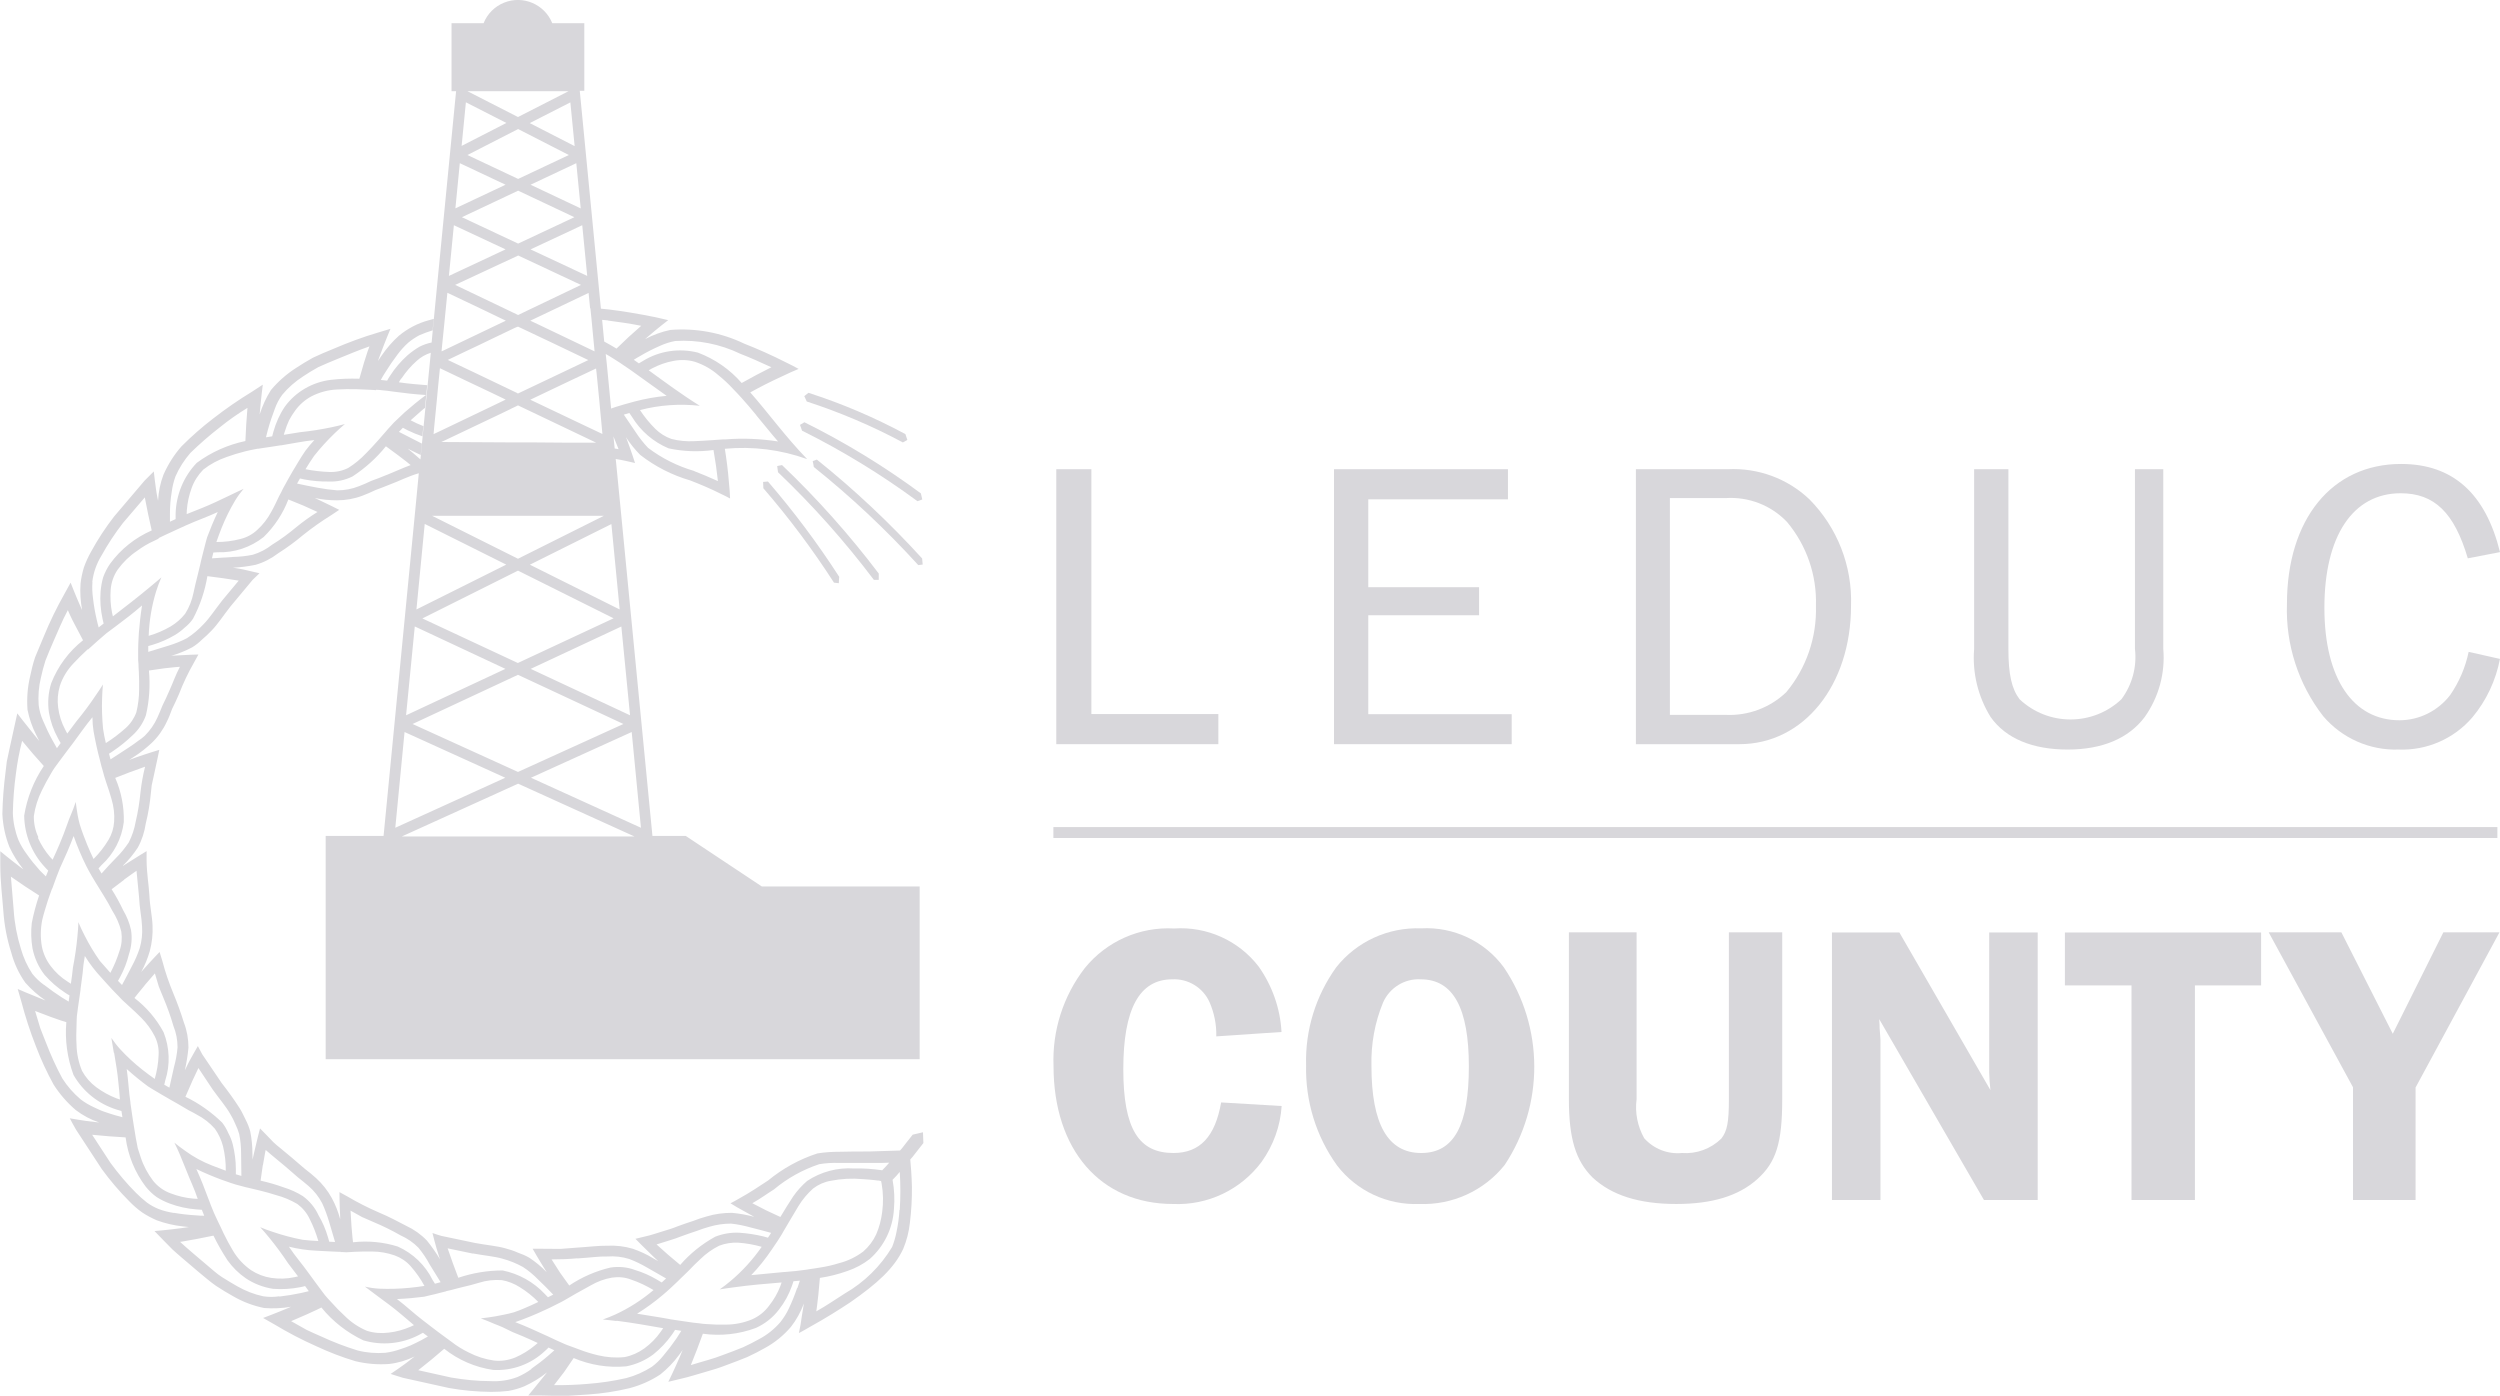 <?xml version="1.0" encoding="UTF-8"?>
<svg id="Layer_2" data-name="Layer 2" xmlns="http://www.w3.org/2000/svg" viewBox="0 0 180.94 101.02">
  <defs>
    <style>
      .cls-1 {
        fill: #d8d7db;
      }
    </style>
  </defs>
  <g id="Layer_1-2" data-name="Layer 1">
    <g id="Group_5291" data-name="Group 5291">
      <path id="Path_1839" data-name="Path 1839" class="cls-1" d="M65.35,32.02l.32-.18c-.04-.14-.09-.28-.14-.42-2.25-1.21-4.59-2.21-7.02-2.99l-.3.24c.06.13.12.26.18.39,2.4.78,4.73,1.77,6.95,2.96Z"/>
      <path id="Path_1840" data-name="Path 1840" class="cls-1" d="M60.36,42.17l.35.04c0-.15.02-.31.03-.46-1.56-2.42-3.28-4.72-5.16-6.9l-.35.03c0,.15.02.31.02.46,1.86,2.15,3.57,4.44,5.11,6.83Z"/>
      <path id="Path_1841" data-name="Path 1841" class="cls-1" d="M66.41,36.27l.34-.12c-.03-.15-.06-.29-.1-.44-2.65-1.96-5.47-3.68-8.43-5.15l-.32.19.15.42c2.93,1.46,5.73,3.17,8.36,5.11Z"/>
      <path id="Path_1842" data-name="Path 1842" class="cls-1" d="M59.13,33.26l-.31.11c.03.14.06.28.08.43,2.7,2.16,5.23,4.54,7.56,7.1l.32-.04c-.01-.15-.02-.29-.04-.44-2.35-2.58-4.89-4.97-7.61-7.15Z"/>
      <path id="Path_1843" data-name="Path 1843" class="cls-1" d="M56.6,33.66l-.35.07c.02.15.04.3.06.45,2.52,2.4,4.84,5.01,6.94,7.79h.35v-.46c-2.12-2.8-4.46-5.43-7-7.85Z"/>
      <path id="Path_1844" data-name="Path 1844" class="cls-1" d="M66.06,82.12l-.46.58-.31.4-.15.17-2.26.07c-.7,0-1.44,0-2.08.02-.55,0-1.1.03-1.64.12-1.3.42-2.51,1.09-3.57,1.96-.6.39-1.28.86-2.12,1.32l-.3.17c-.1.06-.2.11-.3.16l.48.29,1.08.6.16.09h0c-.53-.14-1.07-.24-1.61-.29-.62,0-1.24.08-1.83.26-.33.09-.66.2-.99.33-.35.11-.72.24-1.13.39-.33.14-.7.25-1.1.37s-.81.27-1.28.37l-.66.16s.62.64,1.28,1.27c.12.12.25.23.37.35l-.35-.2c-.47-.29-.97-.52-1.49-.7-.6-.18-1.22-.25-1.84-.22-.66-.01-1.38.09-2.23.14l-1.16.09c-.42,0-.86,0-1.34-.01h-.68s.43.76.92,1.54l.1.16h0c-.38-.4-.81-.75-1.26-1.05-.26-.15-.54-.27-.83-.37-.29-.13-.59-.23-.9-.31-.63-.18-1.36-.23-2.2-.39l-2.43-.51s-.16-.05-.33-.1l-.32-.11.14.55c.09.33.21.78.35,1.19l.06.17h0c-.29-.48-.6-.93-.95-1.36-.43-.45-.94-.81-1.5-1.07-.58-.3-1.22-.65-2.01-.98-.76-.33-1.51-.71-2.22-1.13l-.6-.33s0,.88.05,1.78c0,.06,0,.12,0,.18h0c-.14-.53-.34-1.04-.6-1.52-.3-.55-.69-1.04-1.15-1.46-.26-.23-.52-.45-.8-.66-.29-.23-.58-.51-.91-.78l-.89-.74c-.16-.13-.33-.26-.49-.42l-.48-.5-.48-.49s-.23.86-.43,1.76c-.04.17-.07.34-.11.5,0-.14,0-.28-.01-.41,0-.55-.05-1.1-.16-1.64-.08-.29-.19-.57-.33-.84-.14-.27-.26-.56-.44-.84-.4-.63-.84-1.23-1.3-1.82l-1.4-2.07s-.08-.15-.16-.3l-.16-.3-.28.49c-.17.3-.4.7-.58,1.1l-.08.16h0c.12-.55.21-1.09.26-1.64,0-.62-.11-1.24-.33-1.81-.22-.71-.47-1.41-.76-2.1-.32-.77-.59-1.55-.8-2.36l-.2-.65s-.61.63-1.21,1.31l-.12.14h0c.26-.48.47-.99.62-1.51.16-.6.23-1.23.2-1.85-.02-.65-.19-1.36-.23-2.22-.04-.72-.19-1.54-.2-2.49v-.68s-.76.46-1.54.96c-.06.04-.11.07-.17.11v-.02c.41-.4.76-.83,1.07-1.3.3-.54.49-1.14.58-1.75.18-.72.3-1.46.37-2.21.02-.18.04-.36.06-.56l.13-.59c.09-.4.18-.84.28-1.3l.14-.67s-.84.25-1.69.55c-.17.06-.33.12-.49.18.12-.08.24-.16.35-.23.46-.29.88-.63,1.28-1,.45-.43.82-.95,1.08-1.51.15-.29.27-.61.4-.96.17-.33.33-.69.5-1.08.3-.78.66-1.53,1.07-2.25l.33-.6s-.89.02-1.81.08l-.19.02h.02c.53-.16,1.04-.36,1.53-.62.26-.16.5-.35.71-.56.24-.2.47-.42.69-.65.46-.47.85-1.09,1.38-1.76l1.6-1.92.49-.47-.55-.13c-.33-.08-.79-.19-1.22-.25l-.16-.02h0c.55-.03,1.1-.1,1.64-.21.6-.17,1.15-.46,1.65-.84.63-.4,1.23-.84,1.8-1.32.65-.52,1.33-1,2.04-1.44l.57-.38s-.78-.4-1.6-.78l-.17-.08h0c.53.12,1.07.17,1.61.17.63,0,1.25-.11,1.83-.33.32-.12.64-.26.95-.41.35-.13.72-.27,1.11-.43.6-.22,1.24-.56,2.03-.79l-.22,2.3-2.33,23.95h-4.19v16.16h42.99v-12.5h-11.42l-5.51-3.66h-2.41l-2.33-23.95-.3-3.07-.03-.26c.24.04.48.08.74.14l.66.15s-.27-.86-.59-1.7l-.07-.17h0c.3.46.65.89,1.03,1.28,1.08.84,2.31,1.47,3.62,1.85.67.26,1.43.57,2.28,1l.31.15.3.16-.03-.56c-.03-.34-.07-.78-.11-1.23-.09-.91-.24-1.81-.24-1.81,2.02-.19,4.05.06,5.96.75-1.58-1.63-2.83-3.37-4.12-4.83,0,0,.84-.47,1.72-.89l1.22-.57.56-.24-.41-.22-.42-.21c-1.16-.59-2.19-1.04-3.11-1.4-1.66-.8-3.51-1.14-5.35-.99-.63.13-1.24.36-1.82.66h0l.15-.13c.74-.64,1.52-1.24,1.52-1.24l-.91-.21c-1.28-.26-2.39-.44-3.37-.56-.2-.02-.39-.04-.59-.06l-1.53-15.77h.33V1.68h-2.32c-.55-1.37-2.11-2.04-3.48-1.49-.68.27-1.22.81-1.49,1.49h-2.32v4.92h.33l-1.35,13.81-.26,2.68-.08.83-.08.87c-.3.06-.59.16-.87.3-.31.18-.6.39-.87.62-.49.44-.92.94-1.27,1.49-.08.12-.15.23-.21.35-.15-.02-.31-.04-.46-.05.1-.18.2-.36.32-.54.28-.45.57-.88.89-1.3.23-.31.49-.6.78-.86.24-.2.51-.38.79-.53.32-.14.64-.26.97-.36l.08-.83c-.12.03-.25.07-.36.1-.79.21-1.53.6-2.16,1.12-.48.43-.9.92-1.26,1.45-.09.12-.17.25-.26.38.06-.17.12-.34.19-.51.33-.9.72-1.82.72-1.82l-.9.27c-1.09.32-2.16.72-3.21,1.17-.54.22-1.04.43-1.5.65-.44.25-.85.49-1.22.74-.69.44-1.3.98-1.82,1.6-.35.55-.62,1.15-.82,1.77h0c0-.06.01-.12.02-.19.08-.97.21-1.97.21-1.97l-.78.51c-.97.59-1.91,1.24-2.81,1.94-.81.62-1.57,1.29-2.29,2.01-.54.61-.98,1.31-1.31,2.06-.23.6-.36,1.24-.39,1.88h0c-.01-.06-.02-.12-.04-.19-.1-.49-.15-.96-.2-1.33s-.07-.6-.07-.6l-.66.66-2.21,2.6c-.62.8-1.18,1.65-1.67,2.55-.21.37-.38.75-.52,1.14-.11.38-.2.77-.24,1.16-.05.64,0,1.29.11,1.92l-.08-.17c-.39-.88-.75-1.81-.75-1.81l-.45.82c-.56.99-1.06,2.02-1.49,3.07-.23.54-.44,1.04-.63,1.51-.16.48-.27.94-.36,1.38-.19.79-.25,1.61-.19,2.42.13.64.34,1.26.64,1.84.07.14.14.28.21.42-.12-.14-.24-.29-.36-.44-.62-.76-1.23-1.56-1.23-1.56l-.2.91-.39,1.78c-.06.28-.12.54-.17.8-.03.26-.06.52-.09.76-.13,1.01-.21,2.02-.23,3.04.04.82.21,1.62.51,2.38.27.58.61,1.12,1.01,1.62h0c-.05-.04-.1-.07-.15-.11-.76-.57-1.52-1.2-1.52-1.2v.93c0,1.3.15,2.42.22,3.4.07,1.02.26,2.02.57,2.99.21.79.55,1.53,1.02,2.19.43.49.92.92,1.46,1.29h0l-.18-.07c-.91-.36-1.83-.76-1.83-.76l.26.9c.29,1.1.64,2.19,1.06,3.25.36.95.79,1.88,1.28,2.77.44.69.98,1.31,1.6,1.84.51.39,1.09.7,1.7.9h0l-.2-.02c-.5-.05-.98-.12-1.33-.18l-.6-.1.22.41c.11.21.23.41.23.41l1.87,2.86c.6.82,1.26,1.6,1.98,2.32.29.3.61.58.95.82.33.22.68.4,1.04.56.6.22,1.23.37,1.87.44.15.02.3.04.46.05l-.55.08c-.95.13-1.94.21-1.94.21l.65.67.66.67c.22.21.45.39.66.58l1.21,1.03c.45.37.86.73,1.28,1.02.42.28.83.52,1.22.74.7.41,1.47.7,2.26.86.65.05,1.3.02,1.94-.09h0l-.18.08c-.9.38-1.84.73-1.84.73l.81.46c.98.59,1.99,1.12,3.03,1.58.92.43,1.87.8,2.85,1.09.79.19,1.61.26,2.43.2.64-.07,1.26-.26,1.85-.54h0l-.16.12c-.39.32-.78.59-1.08.8l-.5.34.44.14c.22.07.45.14.45.14l3.34.74c1,.18,2.02.27,3.04.28.42,0,.84-.02,1.26-.07.39-.07.77-.18,1.14-.33.59-.27,1.14-.6,1.65-1.01h0l-.12.15c-.6.76-1.24,1.52-1.24,1.52h.93c.65.01,1.26.04,1.82.03l1.58-.1c1.01-.07,2.02-.22,3.01-.46.79-.21,1.54-.54,2.22-.99.5-.4.96-.87,1.34-1.39.1-.12.19-.26.28-.39-.07.17-.14.35-.22.53-.38.89-.82,1.78-.82,1.78l.91-.22c.64-.14,1.21-.34,1.76-.49s1.05-.31,1.51-.49c.55-.2,1.06-.4,1.53-.59.46-.21.88-.43,1.27-.65.72-.39,1.36-.91,1.89-1.53.4-.51.71-1.08.94-1.69h0c0,.06-.02.12-.03.19-.08.49-.16.97-.21,1.34l-.12.6s.21-.1.41-.22l.4-.23c1.14-.63,2.09-1.23,2.92-1.78,1.92-1.34,3.16-2.44,3.82-3.86.25-.6.41-1.22.48-1.86.11-.88.16-1.76.15-2.64-.02-.85-.08-1.56-.12-1.97l.16-.18.32-.41.47-.6-.03-.78-.77.18ZM54.44,87.09c.61-.34,1.1-.71,1.57-1,.97-.81,2.08-1.43,3.28-1.83.47-.08.96-.11,1.44-.09h3.03l.6-.02-.25.28c-.13.14-.26.27-.26.27-.68-.1-1.36-.15-2.05-.13-1.19-.08-2.38.24-3.38.9-.38.33-.72.7-1.01,1.12-.3.46-.61.95-.93,1.49l-1.03-.48c-.5-.25-1.01-.52-1.01-.52ZM47.51,90.07c.66-.22,1.26-.37,1.77-.58.41-.15.78-.28,1.12-.39.34-.13.64-.23.93-.31.51-.15,1.04-.23,1.58-.23.48.05.95.15,1.42.28.45.11.97.25,1.48.39-.07.12-.15.23-.23.35-.1-.03-.21-.06-.32-.09-.57-.14-1.16-.23-1.75-.27-.6-.03-1.19.07-1.75.29-.96.53-1.82,1.22-2.53,2.04l-.88-.74-.84-.75ZM41.79,91.08c.88-.05,1.57-.16,2.17-.14.53-.04,1.07.02,1.58.18.45.17.88.38,1.29.62.43.25.9.52,1.38.79-.1.1-.21.19-.32.29-.11-.07-.21-.13-.33-.2-.51-.3-1.05-.54-1.62-.71-.56-.21-1.17-.26-1.76-.17-1.06.25-2.07.69-2.98,1.3l-.66-.92-.62-.97c.62,0,1.24-.02,1.86-.08ZM44.62,95.59c1.17.15,2.3.35,3.38.54-.06.09-.12.18-.19.27-.32.46-.72.86-1.17,1.19-.43.31-.92.53-1.43.63-.65.07-1.3.02-1.93-.13-.46-.11-.92-.25-1.36-.42l-.35-.13-.52-.19c-.12-.04-.23-.1-.35-.15-.15-.07-.3-.13-.45-.2-.23-.11-.46-.22-.7-.33l-.05-.02c-.71-.33-1.44-.66-2.21-.96.75-.26,1.48-.56,2.2-.9.24-.11.48-.22.7-.34.14-.07.27-.14.4-.2.05-.03.1-.05.15-.08l.16-.09.45-.26.29-.17,1.1-.61c.48-.28,1.01-.48,1.55-.57.47-.07.94-.03,1.38.14.57.19,1.11.45,1.63.76-.84.71-1.77,1.31-2.77,1.77-.29.13-.58.25-.9.36.34.03.66.07.99.11ZM34.23,90.72c.86.16,1.56.21,2.14.38.52.14,1.01.34,1.48.6.4.26.77.57,1.1.91.34.32.72.7,1.09,1.09l-.38.19c-.08-.08-.15-.16-.23-.24-.82-.87-1.88-1.46-3.05-1.7-1.09,0-2.17.18-3.21.53l-.4-1.07-.37-1.06,1.82.38ZM32.29,93.45l.17-.04.18-.04.49-.13.32-.08c.43-.1.84-.2,1.22-.32.53-.17,1.09-.23,1.65-.19.46.08.91.26,1.3.51.49.3.94.66,1.34,1.07-.34.16-.67.32-1.04.47-.24.1-.48.2-.73.28-.25.07-.5.13-.76.18-.19.04-.38.07-.57.11-.35.06-.7.11-1.06.15.34.12.66.26.99.4.19.08.38.14.57.23l.74.36.73.3c.37.16.73.32,1.09.49-.07.06-.13.12-.2.17-.43.36-.92.66-1.43.88-.49.2-1.02.28-1.54.22-.64-.09-1.26-.29-1.84-.59-.43-.21-.84-.46-1.21-.75l-.3-.22-.45-.33-.31-.23-.38-.29-.61-.47-.04-.03c-.61-.46-1.22-1.04-1.88-1.54.7-.03,1.36-.09,1.97-.17.13-.03.24-.06.37-.09.27-.06.53-.12.78-.19l.44-.11ZM26.24,88.1c.28.13.55.24.8.35.67.28,1.32.6,1.95.96.49.22.93.52,1.3.9.31.38.58.78.81,1.21l.79,1.28-.41.11c-.05-.09-.11-.18-.17-.27-.53-1.07-1.42-1.93-2.52-2.42-1.05-.33-2.15-.43-3.24-.31,0,0-.02-.13-.04-.35s-.04-.51-.07-.8c-.03-.57-.07-1.14-.07-1.14l.86.48ZM24.63,90.62h.18c.17.02.34.02.52,0,.12,0,.23-.01.34-.02.46-.02.89-.03,1.27-.02.55,0,1.1.1,1.62.28.44.16.84.42,1.15.77.39.44.73.92,1.01,1.44-.36.06-.72.1-1.11.14-.72.07-1.44.09-2.16.06-.35-.02-.7-.07-1.04-.15.3.23.59.45.88.66.6.44,1.19.87,1.74,1.34.32.26.62.53.93.79-.08.04-.16.08-.24.11-.51.22-1.04.37-1.59.43-.53.07-1.06.03-1.57-.13-.6-.25-1.15-.62-1.61-1.08-.33-.3-.66-.64-.99-1.01-.08-.09-.17-.18-.25-.27-.13-.14-.24-.28-.35-.43l-.23-.31-.29-.39-.46-.63-.03-.04c-.45-.64-.97-1.22-1.44-1.93.65.16,1.31.26,1.98.29.13,0,.25.01.37.02.27.02.53.03.79.04l.45.02h.17ZM19.03,84.33l.13-.75c.03-.2.07-.35.07-.35.52.46,1.01.84,1.43,1.2.34.28.62.55.9.78s.54.42.76.62c.41.35.75.78,1,1.26.2.43.36.88.5,1.34.14.45.28.95.43,1.46l-.42-.02c-.03-.1-.06-.21-.09-.31-.16-.56-.39-1.1-.69-1.61-.25-.55-.64-1.02-1.13-1.38-.43-.27-.89-.48-1.38-.63-.55-.2-1.11-.36-1.68-.49l.16-1.12ZM17.76,85.92l.18.04.42.1.42.1c.44.11.85.22,1.21.34.54.14,1.05.36,1.53.64.38.28.69.65.89,1.08.26.51.47,1.05.63,1.6-.37-.02-.75-.04-1.14-.09-.73-.14-1.45-.33-2.15-.57-.31-.1-.61-.21-.92-.34.22.24.44.49.64.74.49.6.95,1.22,1.38,1.87.25.32.48.64.72.95-.09.02-.17.04-.27.06-.55.12-1.11.13-1.67.05-.52-.08-1.02-.27-1.46-.56-.53-.37-.98-.85-1.31-1.41-.23-.38-.46-.81-.68-1.26l-.2-.43-.2-.41c-.07-.14-.13-.29-.2-.43s-.13-.29-.19-.44c-.09-.21-.17-.41-.25-.64-.02-.05-.04-.1-.06-.15-.26-.7-.54-1.43-.87-2.15.64.31,1.25.56,1.84.78.09.03.17.06.26.09.25.09.5.18.74.25.15.04.3.08.45.12.09.02.18.05.26.07ZM13.88,78.32l.48-1.02,1.03,1.55c.51.71.97,1.24,1.27,1.77.15.24.27.49.38.75.11.23.2.46.27.7.1.47.14.95.14,1.43,0,.48.01,1.01.02,1.54v.07c-.13-.04-.27-.08-.4-.12v-.39c0-.59-.08-1.18-.22-1.76-.07-.29-.18-.56-.32-.82-.12-.28-.27-.54-.45-.77-.78-.76-1.68-1.4-2.66-1.87l.46-1.05ZM13.7,80.38c.19.1.38.19.54.29.5.26.94.6,1.31,1.02.27.38.47.81.59,1.27.14.58.21,1.18.2,1.77-.32-.12-.64-.24-.98-.37-.7-.27-1.36-.63-1.96-1.07-.26-.18-.52-.38-.78-.59.15.29.28.59.41.89.31.73.58,1.46.88,2.14.15.34.28.69.4,1.04-.11,0-.22-.01-.33-.02-.56-.05-1.11-.18-1.63-.38-.5-.18-.94-.5-1.27-.91-.39-.52-.7-1.09-.9-1.71-.07-.2-.14-.42-.21-.65-.05-.24-.09-.48-.14-.73-.02-.12-.04-.25-.06-.37-.03-.18-.06-.36-.09-.55l-.06-.38c-.02-.16-.05-.31-.07-.47-.04-.25-.07-.5-.11-.76,0-.02,0-.04,0-.05-.12-.75-.15-1.6-.27-2.42.52.47,1.03.88,1.53,1.25.11.07.22.13.32.2.23.14.46.28.69.41l.4.23.15.09.16.09.44.25.29.17.56.33ZM8.26,76.2c.12.74.25,1.45.31,2.17.05.41.08.81.11,1.21-.08-.03-.17-.06-.26-.09-.52-.2-1-.47-1.45-.8-.43-.32-.78-.72-1.03-1.18-.25-.6-.39-1.25-.4-1.9-.03-.44-.02-.92,0-1.42,0-.12,0-.25.01-.37,0-.19.02-.37.05-.55.02-.13.04-.26.05-.39.02-.16.04-.32.07-.48l.11-.77v-.05l.15-1.14c.02-.2.04-.4.06-.61.03-.21.07-.42.1-.64.35.57.76,1.1,1.22,1.59.08.1.17.18.25.28.18.2.36.39.53.58l.31.32.12.12.12.13c.12.13.24.25.37.36.09.08.17.15.25.23.34.31.66.6.92.87.39.39.72.84.97,1.33.21.42.31.89.28,1.36-.02.59-.12,1.17-.28,1.73-.3-.21-.59-.43-.9-.67-.57-.45-1.1-.94-1.59-1.47-.24-.26-.45-.54-.65-.83.06.37.12.73.18,1.08h0ZM3.78,64.32c.04-.12.09-.24.13-.36.05-.15.11-.3.16-.44.09-.24.18-.47.28-.72l.03-.06c.33-.71.66-1.46.95-2.23.26.74.56,1.46.91,2.16.12.24.25.47.38.7.08.13.16.27.24.4.03.05.06.1.09.15l.1.16.27.44.18.29c.24.39.45.75.62,1.09.3.47.53.98.66,1.53.07.47.03.95-.13,1.39-.17.55-.39,1.08-.66,1.59-.25-.28-.5-.56-.76-.86-.41-.58-.78-1.19-1.1-1.83-.16-.31-.32-.64-.46-.98,0,.36-.04.72-.07,1.07-.07.75-.18,1.49-.32,2.21-.04.4-.09.79-.15,1.18-.08-.05-.15-.09-.23-.15-.48-.3-.89-.68-1.23-1.13-.32-.42-.54-.91-.64-1.42-.11-.64-.1-1.29.03-1.93.1-.43.25-.9.4-1.38l.12-.35.19-.53ZM2.78,60.6c-.23-.48-.34-1.01-.33-1.54.09-.64.29-1.27.58-1.85.19-.4.42-.81.67-1.24.08-.14.16-.27.25-.4.09-.12.18-.25.27-.37l.29-.39.29-.39.41-.54.09-.12c.44-.59.87-1.22,1.39-1.85,0,.34.03.68.08,1.01.06.33.12.65.19.97.02.09.04.18.06.27.06.26.12.52.19.77.04.15.08.3.11.44.02.08.04.17.07.25l.05.18c.04.14.07.27.11.4s.08.27.13.41c.15.44.29.85.39,1.22.16.53.23,1.09.19,1.64-.03.47-.17.92-.41,1.32-.3.5-.66.96-1.08,1.38-.16-.33-.31-.67-.46-1.03-.19-.47-.38-.96-.54-1.48-.06-.22-.11-.44-.15-.66-.05-.31-.1-.63-.14-.96-.1.32-.22.62-.35.93-.09.22-.18.43-.25.65-.18.51-.37,1.01-.58,1.5-.16.37-.32.74-.49,1.1-.06-.07-.12-.12-.18-.19-.36-.42-.66-.89-.89-1.4h0ZM10.46,71.32l.75-.87.28.94c.11.29.23.56.33.81.28.67.53,1.35.73,2.05.2.49.3,1.02.3,1.55-.04.49-.13.97-.26,1.44l-.33,1.48-.37-.21c.02-.1.05-.21.07-.31.37-1.14.32-2.38-.12-3.49-.52-.97-1.24-1.81-2.11-2.48,0,0,.08-.11.22-.28l.51-.62ZM8.97,63.67l.91-.65.18,1.86c.04.88.2,1.56.22,2.16.04.54-.02,1.08-.17,1.59-.15.45-.34.89-.57,1.31-.21.42-.46.88-.71,1.35-.1-.1-.19-.2-.29-.3.05-.09.1-.19.16-.29.28-.52.49-1.06.63-1.63.19-.57.25-1.18.15-1.77-.11-.5-.3-.97-.56-1.41-.25-.53-.53-1.04-.84-1.53l.91-.69ZM9.43,55.88l1.07-.39c-.15.6-.26,1.21-.33,1.83-.07.72-.18,1.44-.35,2.15-.09.52-.26,1.03-.5,1.5-.27.4-.57.78-.92,1.12-.35.35-.7.74-1.05,1.13-.07-.12-.15-.25-.22-.37l.22-.24c.89-.81,1.46-1.91,1.61-3.11.03-1.1-.18-2.19-.62-3.2l1.08-.42ZM13.02,48.26c-.32.61-.52,1.2-.75,1.7-.17.4-.34.76-.5,1.08-.14.33-.25.63-.38.9-.22.49-.53.93-.91,1.31-.15.14-.31.26-.48.37-.19.15-.42.31-.68.48-.4.27-.86.56-1.32.86-.04-.13-.07-.27-.11-.41.11-.07.22-.13.32-.21.49-.33.94-.7,1.36-1.1.45-.4.79-.91.99-1.47.25-1.06.32-2.16.22-3.24l1.11-.16c.54-.07,1.12-.11,1.12-.11h0ZM17.28,42.02l-1.19,1.43c-.54.69-.92,1.28-1.34,1.71-.36.39-.77.74-1.22,1.03-.42.22-.87.4-1.33.54l-1.47.45h0c0-.14,0-.28,0-.42.1-.03.21-.06.31-.09.57-.17,1.11-.41,1.62-.71.25-.15.49-.33.7-.53.24-.19.44-.4.61-.65.51-.96.86-2,1.04-3.08l1.14.15,1.11.17ZM22.97,37.06c-.53.33-1.03.69-1.51,1.08-.56.47-1.14.9-1.76,1.28-.42.33-.9.58-1.4.73-.48.1-.96.15-1.45.16l-1.51.1.1-.42c.1,0,.21-.01.32-.02,1.2.04,2.37-.35,3.32-1.1.79-.77,1.4-1.7,1.79-2.72l1.08.44,1.04.47ZM27.99,34.37c-.4.17-.77.31-1.11.43-.32.16-.62.28-.9.39-.5.2-1.03.3-1.57.3-.48-.04-.95-.1-1.42-.19-.46-.08-.97-.19-1.49-.3.07-.12.14-.24.21-.37.1.02.21.05.32.07.58.11,1.16.16,1.75.15.6.03,1.2-.1,1.74-.37.91-.6,1.73-1.33,2.41-2.18l.91.67.6.46.28.23c-.65.24-1.21.51-1.72.71ZM30.02,45.34l6.56,3.07-7.19,3.36.63-6.43ZM37.49,47.99l-6.92-3.23,6.92-3.46,6.92,3.45-6.92,3.23ZM37.49,48.84l7.63,3.56-7.63,3.47-7.63-3.47,7.63-3.56ZM29.28,52.98l7.29,3.31-7.96,3.62.67-6.93ZM29.08,60.54l8.42-3.82,8.42,3.82h-16.84ZM46.39,59.91l-7.96-3.62,7.29-3.31.67,6.93ZM44.97,45.34l.63,6.43-7.19-3.36,6.57-3.07ZM44.85,44.11l-6.5-3.24,5.9-2.94.6,6.19ZM43.82,25.61c.09.05.18.1.28.16l.32.2.47.3c.1.07.21.14.32.22.13.09.26.18.4.27.21.15.42.3.63.45l.04.03,1.97,1.41c-.79.07-1.56.21-2.32.41-.26.07-.52.14-.76.21-.15.04-.29.09-.43.13l-.17.05-.17.06-.17.06-.1-1.04-.02-.21-.19-1.96-.08-.74ZM44.49,32.47l-.09-.88c.2.48.37.92.37.92-.1-.02-.19-.03-.28-.05ZM50.25,34.09c-1.21-.35-2.35-.92-3.35-1.68-.33-.35-.63-.73-.89-1.13-.27-.39-.57-.83-.86-1.27.13-.04.27-.08.4-.12.06.09.12.18.19.28.62,1.02,1.55,1.82,2.65,2.28,1.07.23,2.17.27,3.25.12l.18,1.13.14,1.12c-.63-.28-1.2-.53-1.71-.72ZM54.73,30.05c.51.6,1.02,1.26,1.58,1.9-1.25-.19-2.51-.25-3.77-.15h-.18c-.29.02-.58.04-.85.06-.46.04-.88.05-1.26.07-.55.03-1.11-.02-1.65-.16-.44-.15-.85-.41-1.18-.74-.41-.41-.78-.86-1.1-1.35,1.41-.37,2.88-.47,4.33-.31-1.34-.83-2.54-1.73-3.7-2.57.08-.04.15-.09.23-.13.49-.26,1.02-.45,1.57-.55.52-.1,1.06-.08,1.56.07.62.21,1.19.53,1.68.96.37.3.72.62,1.04.97.21.21.42.44.64.68.35.4.71.8,1.07,1.25h0ZM47.77,25.03c.35-.16.72-.28,1.1-.35,1.63-.1,3.25.22,4.72.93.68.26,1.41.59,2.24.97l-1.09.56-1.06.58c-.86-.99-1.95-1.74-3.17-2.2-1.35-.34-2.78-.13-3.97.6-.11.06-.21.12-.3.18-.12-.09-.25-.18-.37-.26.16-.1.32-.2.49-.29.45-.27.93-.51,1.41-.72h0ZM44,23.2c.72.1,1.52.2,2.41.38,0,0-.46.4-.91.81l-.88.84c-.3-.18-.59-.35-.89-.51l-.15-1.57c.14.01.27.03.42.04ZM43.17,26.91l.2,2.03.08.87.07.73.08.87-1.14-.54-1.01-.48-3.07-1.46,1.95-.93.61-.29.61-.29.66-.31.93-.44.03.26ZM41.57,15.72l-4.07,1.91-4.07-1.91,4.07-1.92,4.07,1.92ZM33.83,11.22l3.67-1.88,3.67,1.88-3.67,1.73-3.67-1.73ZM37.5,18.49l4.12,1.93.43.2-3.91,1.87-.64.31-.98-.47-3.58-1.71.43-.2,4.12-1.92ZM37.43,23.67l.06-.03.85.4.63.3.89.42,2.72,1.3-2.08.99-3.01,1.43h-.01s-.06-.04-.06-.04l-3.07-1.47-1.94-.92,1.25-.6,1.06-.5.91-.44,1.61-.77.21-.09ZM37.1,29.53l.23-.11.16-.08,3.69,1.76,1.97.94h-1.98s-2.53-.02-2.53-.02h-1.53s-5.17-.03-5.17-.03l.26-.12,3.91-1.86.81-.39.17-.09ZM42.73,22.31l.08.78.12,1.27.08.82.02.25-1.65-.79-1.36-.65-.92-.44-.72-.34,1.62-.77,2.6-1.24.11,1.12ZM42.5,19.97l-4.1-1.92,3.74-1.75.36,3.67ZM42.02,15.08l-3.62-1.71,3.31-1.56.32,3.27ZM41.58,10.57l-3.24-1.66,2.94-1.5.31,3.16ZM41.15,6.6l-3.66,1.87-3.66-1.87h7.32ZM33.71,7.4l2.94,1.5-3.24,1.66.31-3.16ZM33.28,11.81l3.31,1.56-3.63,1.71.32-3.28ZM32.85,16.3l3.74,1.75-4.1,1.92.36-3.67ZM31.96,25.39l.07-.71.1-.98.08-.81.17-1.7,2.63,1.25,1.37.66.13.06.1.05-.19.09-2.97,1.42-1.42.68-.07.03v-.03ZM31.41,31.06l.21-2.14.09-.96.13-1.31,1.78.85,1.92.91,1.06.51-.31.15-.81.39-3.55,1.7-.55.26.03-.34ZM43.71,37.33l-6.22,3.11-6.22-3.11h12.44ZM36.63,40.87l-6.49,3.24.6-6.19,5.89,2.94ZM29.06,27.39c.31-.47.68-.9,1.1-1.27.29-.27.64-.47,1.02-.59l-.23,2.35-.16,1.64-.13,1.32-.07.74-.05.52-.08.83-.03.32c-.16-.14-.33-.29-.51-.44-.14-.12-.27-.23-.41-.34l.38.19c.2.1.38.19.56.27l.08-.83c-.08-.04-.16-.07-.24-.12l-1.37-.7-.05-.02c.1-.1.19-.2.29-.3.11.06.22.12.34.18.35.17.71.32,1.07.44l.07-.74c-.31-.12-.62-.26-.92-.42.25-.23.51-.46.78-.69.08-.08.17-.14.26-.21l.16-1.64c-.32-.03-.64-.06-.95-.08-.37-.03-.74-.08-1.1-.13.05-.09.1-.18.17-.28h0ZM27.21,28.21c.16,0,.32.02.48.04.22.02.45.04.68.08l.15.02c.74.1,1.51.19,2.31.24-.57.42-1.08.85-1.55,1.26-.07.06-.13.12-.2.19-.2.18-.39.36-.57.54-.11.11-.21.22-.31.34-.06.07-.13.13-.18.2l-.12.14-.28.32-.28.32c-.3.34-.59.65-.86.92-.38.4-.81.76-1.28,1.05-.42.21-.89.31-1.37.29-.58-.02-1.16-.09-1.72-.2.19-.32.4-.64.62-.96.46-.58.96-1.13,1.5-1.65.23-.22.47-.44.73-.66-.32.09-.63.16-.95.23-.76.16-1.52.28-2.29.36l-1.18.19c.02-.09.05-.17.08-.26.08-.27.18-.53.3-.79.13-.25.28-.48.44-.7.31-.43.71-.78,1.17-1.03.58-.3,1.21-.47,1.86-.5.44-.03.93-.03,1.43-.02l.47.02.46.02c.15,0,.31.02.47.03h0ZM19.39,31.11c.14-.52.31-1.02.5-1.52.13-.37.31-.71.54-1.02.43-.52.94-.96,1.51-1.33.32-.22.69-.44,1.1-.67.43-.19.9-.4,1.43-.61.67-.27,1.41-.59,2.27-.89l-.13.35-.26.81-.34,1.18c-.69-.02-1.37,0-2.05.08-1.34.16-2.56.86-3.35,1.95-.37.55-.64,1.16-.82,1.8-.03.12-.06.23-.09.34l-.45.07c.05-.19.09-.37.14-.55h0ZM18.68,32.48l.38-.06.48-.07.77-.12h.05c.76-.12,1.53-.29,2.39-.38-.23.25-.45.51-.65.78-.19.28-.37.56-.53.83-.07.11-.13.21-.19.32-.14.23-.28.46-.4.68-.08.13-.15.26-.22.39l-.08.15-.09.16c-.09.15-.16.3-.23.45-.05.1-.11.2-.16.3-.2.42-.38.81-.57,1.14-.26.49-.6.93-1.01,1.3-.34.32-.76.55-1.22.66-.57.15-1.15.22-1.74.22.12-.35.25-.69.39-1.05.27-.67.59-1.32.96-1.94.18-.3.39-.59.62-.86-.34.16-.67.31-.99.47-.67.32-1.33.64-2,.91l-1.13.45c0-.09,0-.18.01-.27.04-.55.16-1.1.35-1.62.18-.5.47-.95.84-1.33.51-.4,1.09-.71,1.71-.92.41-.15.87-.29,1.35-.41.11-.03.24-.05.35-.08.18-.03.36-.08.56-.11h0ZM12.43,35.59c.05-.38.14-.75.27-1.11.27-.62.64-1.19,1.08-1.7.68-.66,1.39-1.28,2.14-1.86.63-.51,1.3-.98,1.99-1.4l-.09,1.21c-.03.59-.06,1.19-.06,1.19-1.27.27-2.47.8-3.52,1.58-.96,1-1.5,2.33-1.53,3.71v.36l-.41.19c0-.19,0-.38,0-.58,0-.53.04-1.06.13-1.58h0ZM11.49,38.94l.5-.24.35-.16.43-.2.7-.32.05-.02c.7-.32,1.49-.59,2.24-.94-.3.63-.55,1.24-.77,1.83-.04.12-.06.24-.1.36-.07.26-.14.52-.2.78-.04.15-.07.3-.11.44l-.04.17-.04.18-.12.5-.08.33c-.11.43-.21.84-.29,1.23-.11.55-.31,1.07-.61,1.54-.29.37-.65.68-1.05.92-.5.29-1.03.52-1.59.68.04-1.09.22-2.18.54-3.22.11-.34.23-.68.38-1.01-.27.24-.55.46-.82.69-.91.76-1.82,1.46-2.69,2.13-.02-.09-.04-.17-.06-.26-.11-.55-.14-1.11-.1-1.67.04-.53.22-1.04.52-1.47.38-.52.85-.98,1.39-1.34.38-.28.79-.53,1.22-.72l.33-.16ZM6.68,42.11c.08-.67.31-1.32.66-1.89.46-.83.98-1.62,1.56-2.37l1.58-1.85.24,1.21.26,1.18c-1.2.53-2.24,1.35-3.01,2.41-.21.3-.37.62-.5.97-.1.34-.16.7-.19,1.05-.05.66,0,1.31.14,1.96.02.12.05.24.08.35l-.36.28c-.05-.19-.1-.37-.14-.56-.12-.51-.21-1.03-.27-1.56-.05-.38-.07-.77-.04-1.16ZM6.38,47l.28-.25.41-.37.29-.25.31-.27.05-.04.63-.47.04-.03c.63-.47,1.27-.96,1.89-1.5-.11.7-.18,1.36-.23,1.99,0,.13-.01.24-.02.37-.02.26-.02.53-.03.78,0,.15,0,.3,0,.46v.36c.02.18.03.35.03.52,0,.11.01.23.02.34.02.46.03.88.02,1.26,0,.55-.07,1.11-.2,1.65-.16.44-.43.84-.78,1.15-.45.4-.92.76-1.43,1.08-.08-.34-.15-.68-.2-1.03-.07-.74-.1-1.49-.07-2.23.01-.32.03-.65.06-.98-.17.28-.35.54-.53.8-.43.65-.9,1.27-1.39,1.87l-.66.88c-.05-.1-.11-.19-.16-.3-.26-.49-.43-1.03-.5-1.58-.07-.52-.03-1.05.12-1.56.2-.62.55-1.18,1-1.65.3-.32.64-.66,1.01-1h0ZM2.8,51.05c-.05-.67,0-1.35.16-2,.09-.42.2-.83.33-1.24.17-.44.37-.91.6-1.44.3-.66.59-1.41,1.02-2.21,0,0,.23.55.53,1.1l.57,1.08c-1.03.81-1.82,1.88-2.3,3.1-.22.69-.27,1.41-.17,2.12.11.65.33,1.28.65,1.86.07.13.13.25.2.36l-.27.37c-.1-.18-.21-.36-.31-.55-.26-.47-.49-.95-.7-1.45-.16-.35-.26-.73-.31-1.11ZM1.34,60.81c-.25-.63-.39-1.3-.41-1.97.02-.95.09-1.89.22-2.83.1-.81.25-1.61.45-2.39l.78.93.79.89c-.73,1.08-1.21,2.3-1.42,3.59.02,1.38.55,2.71,1.49,3.72.08.09.16.18.25.26-.06.14-.11.28-.17.42-.14-.13-.28-.27-.41-.4-.35-.39-.68-.79-.98-1.22-.23-.31-.43-.64-.59-1h0ZM3.18,71.28c-.32-.23-.6-.5-.84-.8-.37-.56-.65-1.18-.83-1.82-.28-.9-.46-1.84-.52-2.79-.06-.72-.12-1.52-.2-2.42l1.02.7,1.02.66c-.22.65-.4,1.32-.53,1.99-.07.61-.05,1.23.05,1.83.14.7.44,1.37.88,1.93.44.5.94.94,1.5,1.3.1.07.2.13.3.18-.02.15-.04.3-.06.45-.16-.1-.32-.19-.48-.29-.45-.29-.89-.6-1.31-.93ZM6.82,80.15c-.35-.16-.68-.35-.98-.58-.52-.44-.97-.95-1.33-1.52-.45-.83-.84-1.7-1.18-2.58-.13-.34-.28-.69-.42-1.07l-.37-1.23,1.13.43.77.27c.21.07.36.11.36.11-.11,1.3.07,2.6.52,3.82.69,1.21,1.81,2.1,3.13,2.51.12.04.23.07.34.1.02.15.05.3.07.45-.18-.05-.37-.1-.55-.15-.27-.08-.54-.17-.8-.26s-.47-.2-.69-.3h0ZM12.59,87.79c-.38-.06-.76-.15-1.12-.29-.29-.12-.57-.27-.83-.46-.28-.22-.55-.46-.8-.71-.67-.67-1.28-1.4-1.84-2.16l-1.33-2.04,1.22.11,1.2.08c.17,1.3.67,2.53,1.46,3.57.23.28.49.54.79.75.3.19.62.35.95.47.61.23,1.26.37,1.91.42.14.01.27.02.41.03.06.14.11.29.17.43-.21,0-.42-.01-.62-.03-.52-.03-1.05-.09-1.57-.18ZM20.21,93.82c-.38.06-.77.06-1.16,0-.66-.14-1.29-.39-1.87-.72-.34-.19-.7-.41-1.1-.66s-.77-.61-1.21-.97c-.55-.47-1.17-.98-1.84-1.59,0,0,.15-.01.38-.06l.84-.15,1.2-.24c.3.62.64,1.21,1.02,1.79.36.5.8.94,1.31,1.29.59.4,1.27.66,1.98.77.66.05,1.33.01,1.98-.12.12-.02.23-.05.34-.08l.27.37c-.18.04-.36.09-.55.13-.52.11-1.05.2-1.58.26h0ZM29.71,97.38c-.24.1-.48.19-.71.26-.36.13-.73.22-1.11.27-.68.05-1.35,0-2.01-.17-.91-.28-1.79-.62-2.65-1.02-.33-.15-.68-.29-1.04-.47l-1.12-.63,1.11-.48.74-.34c.2-.09.34-.17.34-.17.82,1.01,1.86,1.82,3.04,2.38,1.33.39,2.76.26,4-.38.11-.06.21-.11.31-.17l.36.27c-.17.09-.33.19-.5.28-.26.13-.51.26-.76.37h0ZM38.47,99.08c-.31.23-.65.42-1.01.58-.63.24-1.31.34-1.98.3-.95,0-1.89-.1-2.83-.26l-2.38-.53.96-.77.92-.78c1.02.81,2.24,1.34,3.54,1.53,1.39.08,2.75-.42,3.76-1.38.1-.08.17-.16.25-.24l.42.2c-.14.12-.28.25-.42.37-.4.35-.82.67-1.25.97h0ZM48.96,96.87c-.3.44-.62.86-.96,1.26-.24.3-.52.57-.83.8-.57.36-1.19.64-1.84.81-.92.21-1.86.35-2.8.42-.81.07-1.62.1-2.43.09l.73-.95.69-1.01c1.2.51,2.51.72,3.81.6.71-.14,1.37-.43,1.95-.86.51-.41.97-.89,1.35-1.43.08-.12.16-.23.23-.35.15.02.3.05.45.07-.12.19-.23.37-.35.55h0ZM49.22,95.59c-.22-.03-.44-.06-.67-.1-.05-.01-.1-.02-.15-.03-.74-.14-1.49-.24-2.29-.38.64-.4,1.25-.84,1.83-1.33.21-.17.4-.35.59-.52.12-.11.23-.21.34-.32.06-.06.13-.12.19-.18l.13-.13c.1-.1.2-.2.3-.29s.21-.2.31-.3c.32-.33.62-.64.9-.89.4-.39.85-.71,1.35-.96.44-.17.91-.24,1.37-.22.58.04,1.15.14,1.71.3-.64.92-1.4,1.76-2.26,2.48-.25.21-.51.41-.78.6.32-.06.64-.09.96-.14,1.21-.17,2.39-.27,3.52-.36-.03.09-.06.17-.09.26-.2.52-.48,1-.83,1.44-.32.43-.74.76-1.22.97-.6.25-1.25.38-1.9.38-.44.01-.92,0-1.42-.04-.15,0-.32-.03-.47-.05s-.3-.03-.46-.05l-.48-.07c-.16-.02-.32-.05-.48-.07h0ZM57.69,93.23c-.17.5-.37,1-.6,1.48-.16.35-.37.67-.6.97-.44.51-.97.94-1.57,1.25-.34.19-.72.39-1.14.58-.43.18-.92.36-1.46.56-.67.27-1.46.46-2.32.73l.45-1.14.42-1.13c1.29.18,2.61.04,3.84-.42.66-.3,1.23-.75,1.67-1.33.41-.52.72-1.1.94-1.72.04-.11.08-.22.11-.33.15-.01.3-.03.46-.04-.06.18-.12.36-.18.54h0ZM58.47,91.88c-.12.02-.25.03-.38.05-.16.02-.31.04-.48.06-.25.02-.51.04-.78.07h-.05l-2.41.23c.55-.57,1.04-1.19,1.48-1.84.15-.22.3-.44.44-.65.08-.13.16-.26.24-.38.03-.05.06-.1.09-.15l.09-.16.26-.44.17-.29.65-1.09c.29-.48.65-.9,1.06-1.27.38-.29.81-.48,1.28-.56.76-.15,1.54-.19,2.31-.12.34.02.63.05.83.07l.24.03h.06s.01,0,.01,0l.19.04.04.19h0c.12.68.13,1.37.04,2.05-.07.56-.21,1.1-.43,1.61-.22.48-.54.9-.94,1.25-.52.39-1.11.68-1.74.84-.45.14-.92.25-1.39.32l-.37.06-.54.08ZM65.1,87.57c-.03.53-.1,1.05-.21,1.57-.07.38-.18.75-.32,1.11-.84,1.4-2.02,2.56-3.43,3.37-.61.38-1.27.85-2.06,1.29,0,0,.09-.6.15-1.21l.11-1.21c.68-.1,1.34-.27,1.99-.5.59-.2,1.13-.49,1.62-.87,1.04-.92,1.67-2.22,1.75-3.61.06-.71.03-1.42-.1-2.12l.27-.28.25-.29c.06.91.06,1.83,0,2.75h0Z"/>
      <path id="Path_1845" data-name="Path 1845" class="cls-1" d="M88.17,53.86h-11.72v-19.9h2.54v17.72h9.19v2.18Z"/>
      <path id="Path_1846" data-name="Path 1846" class="cls-1" d="M109.41,53.86h-12.86v-19.9h12.59v2.18h-10.11v6.36h8.02v2.03h-8.02v7.16h10.38v2.17Z"/>
      <path id="Path_1847" data-name="Path 1847" class="cls-1" d="M118.39,33.96h6.66c2.18-.11,4.32.67,5.91,2.18,2.02,2.04,3.11,4.83,3.01,7.7,0,5.76-3.43,10.02-8.08,10.02h-7.49v-19.9ZM124.92,51.74c1.61.07,3.19-.52,4.36-1.64,1.46-1.75,2.22-3.98,2.15-6.26.07-2.21-.67-4.36-2.09-6.06-1.15-1.21-2.78-1.84-4.45-1.73h-4.03v15.69h4.06Z"/>
      <path id="Path_1848" data-name="Path 1848" class="cls-1" d="M156.57,33.96v13.01c.15,1.75-.33,3.49-1.34,4.92-1.16,1.55-3.07,2.36-5.58,2.36s-4.47-.78-5.58-2.36c-.91-1.47-1.33-3.2-1.19-4.92v-13.01h2.48v13.01c0,1.85.24,2.89.81,3.64,2.07,1.95,5.3,1.95,7.37,0,.78-1.05,1.13-2.35.98-3.64v-13.01h2.06Z"/>
      <path id="Path_1849" data-name="Path 1849" class="cls-1" d="M180.94,47.68c-.3,1.56-.98,3.02-2,4.24-1.33,1.55-3.3,2.41-5.34,2.33-2.09.07-4.1-.82-5.46-2.42-1.8-2.32-2.72-5.19-2.62-8.11,0-6.14,3.25-10.14,8.26-10.14,3.73,0,6.11,2.12,7.16,6.38l-2.33.45c-.98-3.31-2.42-4.71-4.86-4.71-3.46,0-5.52,3.1-5.52,8.29s2.12,8.14,5.43,8.14c1.44,0,2.79-.68,3.67-1.82.65-.94,1.11-2.01,1.34-3.13l2.27.51Z"/>
      <path id="Path_1850" data-name="Path 1850" class="cls-1" d="M88.03,75c.02-.85-.15-1.69-.49-2.47-.47-1.05-1.55-1.71-2.7-1.65-2.38,0-3.54,2.15-3.54,6.5s1.13,6.07,3.63,6.07c1.92,0,3.02-1.19,3.45-3.66l4.38.26c-.09,1.45-.6,2.85-1.45,4.04-1.5,2.02-3.9,3.16-6.41,3.05-5.25,0-8.65-3.92-8.65-9.99-.1-2.55.7-5.06,2.26-7.08,1.57-1.94,3.98-3.01,6.47-2.87,2.37-.16,4.67.87,6.12,2.76.98,1.39,1.56,3.03,1.65,4.73l-4.73.32Z"/>
      <path id="Path_1851" data-name="Path 1851" class="cls-1" d="M108.84,70.01c2.92,4.32,2.94,9.97.06,14.31-1.5,1.87-3.79,2.91-6.18,2.82-2.32.09-4.54-.95-5.95-2.79-1.52-2.11-2.3-4.66-2.24-7.26-.07-2.54.7-5.02,2.18-7.08,1.48-1.87,3.77-2.91,6.15-2.82,2.34-.13,4.59.93,5.98,2.82ZM100.1,72.56c-.6,1.45-.88,3.02-.84,4.59,0,4.21,1.19,6.3,3.6,6.3s3.45-2.06,3.45-6.27-1.13-6.3-3.48-6.3c-1.17-.07-2.26.61-2.73,1.68h0Z"/>
      <path id="Path_1852" data-name="Path 1852" class="cls-1" d="M128.99,79.56c0,3.16-.44,4.56-1.8,5.78s-3.28,1.8-5.86,1.8c-2.73,0-4.7-.64-6.07-1.92-1.22-1.22-1.71-2.82-1.71-5.66v-12.08h4.9v12.08c-.13.97.07,1.96.55,2.82.69.77,1.7,1.17,2.73,1.07,1.05.08,2.09-.3,2.85-1.04.43-.55.55-1.19.55-2.85v-12.08h3.86v12.08Z"/>
      <path id="Path_1853" data-name="Path 1853" class="cls-1" d="M147.48,86.85h-3.89l-7.58-13.09c.03.32.03.58.03.67.03.43.06.73.06.84v11.58h-3.51v-19.36h4.88l6.59,11.41c-.05-.42-.08-.85-.09-1.28v-10.13h3.51v19.36Z"/>
      <path id="Path_1854" data-name="Path 1854" class="cls-1" d="M163.65,71.32h-4.79v15.53h-4.59v-15.53h-4.82v-3.83h14.2v3.83Z"/>
      <path id="Path_1855" data-name="Path 1855" class="cls-1" d="M174.83,78.69v8.16h-4.53v-8.16l-6.1-11.21h5.26l3.72,7.34,3.66-7.34h4.06l-6.06,11.21Z"/>
      <rect id="Rectangle_1113" data-name="Rectangle 1113" class="cls-1" x="76.24" y="59.86" width="104.51" height=".79"/>
    </g>
  </g>
</svg>